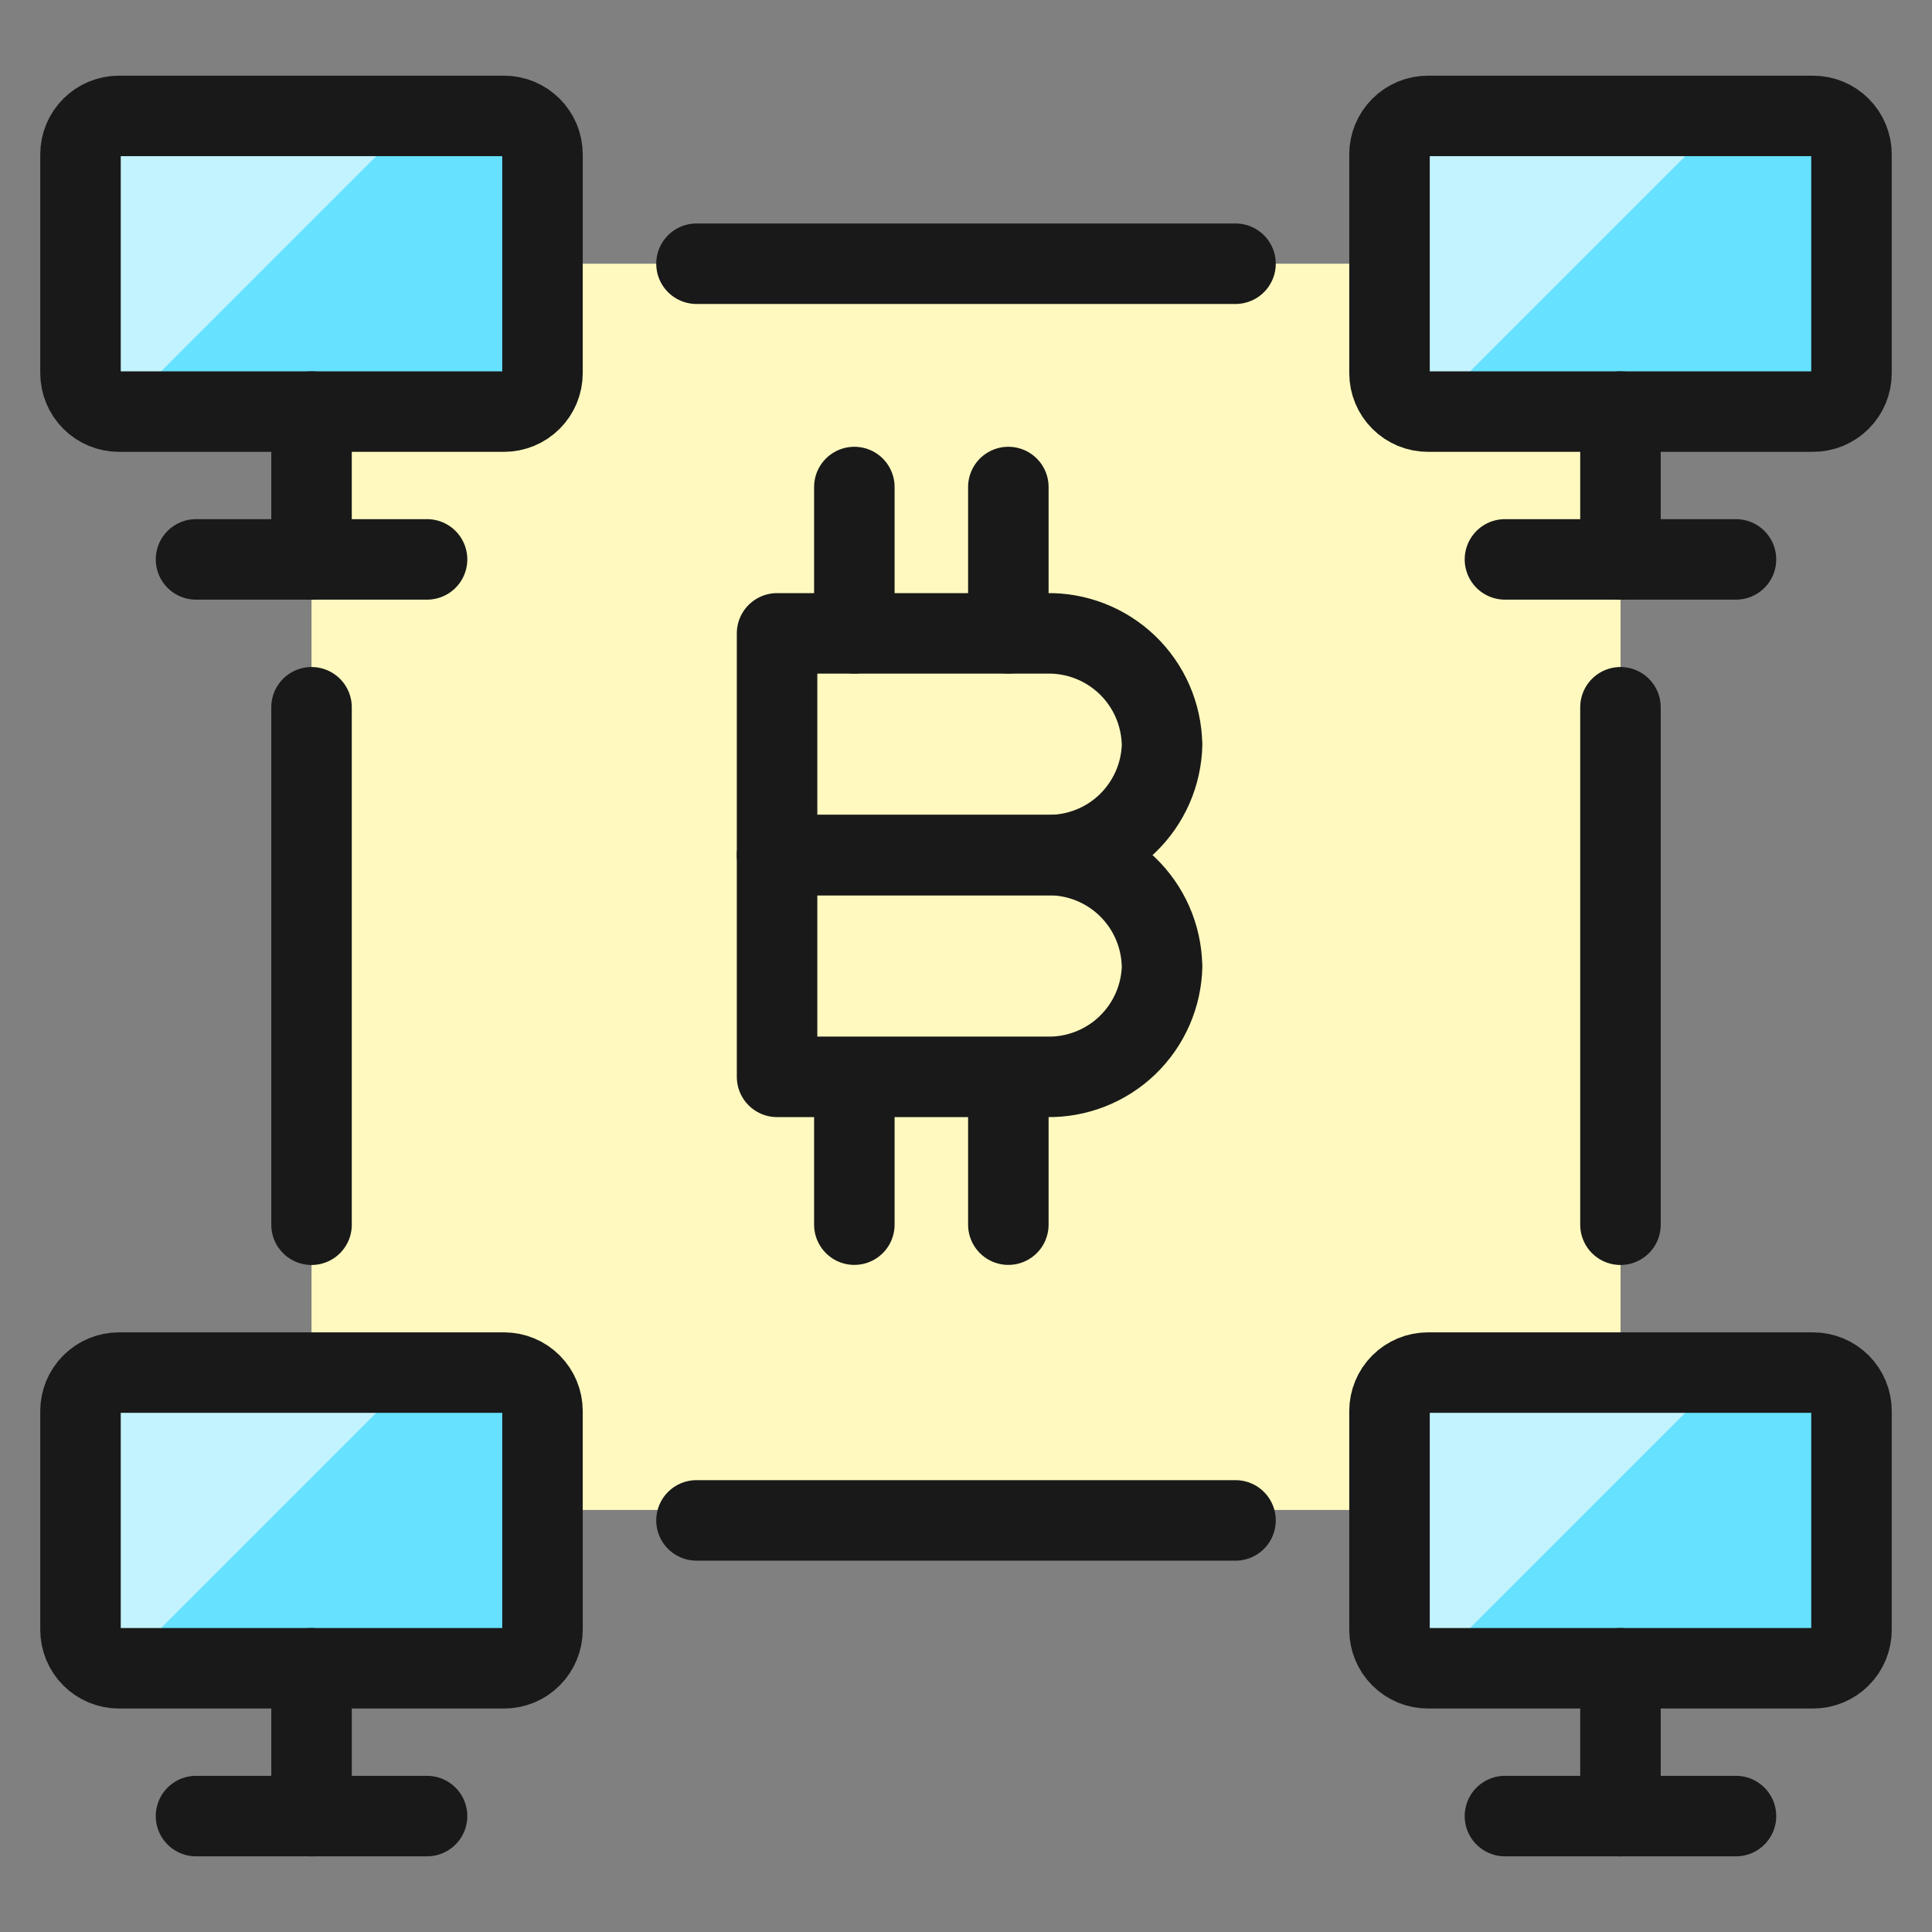 <svg xmlns="http://www.w3.org/2000/svg" fill="none" viewBox="0 0 24 24" id="Crypto-Currency-Bitcoin-Monitor-Mining--Streamline-Ultimate">
  <rect x="0" y="0" width="24" height="24" fill="#808080" stroke="none"/>
  <desc>
    Crypto Currency Bitcoin Monitor Mining Streamline Icon: https://streamlinehq.com
  </desc>
  <path fill="#fff9bf" d="M20.131 3.276H3.87V18.757H20.131V3.276Z" stroke-width="1"></path>
  <path fill="#66e1ff" d="M1 1.918c0 -0.127 0.05 -0.248 0.14 -0.338 0.09 -0.09 0.211 -0.14 0.338 -0.14h4.783c0.127 0 0.248 0.05 0.338 0.14 0.09 0.09 0.14 0.211 0.14 0.338v2.717c0 0.127 -0.05 0.248 -0.14 0.338 -0.09 0.09 -0.211 0.14 -0.338 0.14H1.478c-0.127 0 -0.248 -0.05 -0.338 -0.14C1.05 4.883 1 4.761 1 4.635V1.918Z" stroke-width="1"></path>
  <path fill="#c2f3ff" d="M1.478 1.44c-0.127 0 -0.248 0.05 -0.338 0.14C1.05 1.67 1 1.791 1 1.918v2.717c0 0.127 0.05 0.248 0.14 0.338 0.09 0.09 0.211 0.14 0.338 0.14h0.023l3.673 -3.673h-3.696Z" stroke-width="1"></path>
  <path stroke="#191919" stroke-linecap="round" stroke-linejoin="round" d="M1 1.918c0 -0.127 0.05 -0.248 0.14 -0.338 0.09 -0.09 0.211 -0.14 0.338 -0.14h4.783c0.127 0 0.248 0.05 0.338 0.14 0.09 0.09 0.14 0.211 0.14 0.338v2.717c0 0.127 -0.05 0.248 -0.14 0.338 -0.09 0.09 -0.211 0.14 -0.338 0.14H1.478c-0.127 0 -0.248 -0.05 -0.338 -0.14C1.05 4.883 1 4.761 1 4.635V1.918Z" stroke-width="1"></path>
  <path fill="#66e1ff" d="M1 17.529c0 -0.127 0.05 -0.248 0.14 -0.338 0.09 -0.09 0.211 -0.14 0.338 -0.14h4.783c0.127 0 0.248 0.05 0.338 0.14 0.09 0.09 0.14 0.211 0.14 0.338v2.717c0 0.127 -0.05 0.248 -0.14 0.338 -0.09 0.09 -0.211 0.14 -0.338 0.14H1.478c-0.127 0 -0.248 -0.05 -0.338 -0.14C1.05 20.494 1 20.372 1 20.245v-2.717Z" stroke-width="1"></path>
  <path fill="#c2f3ff" d="M1.478 17.05c-0.127 0 -0.248 0.05 -0.338 0.14C1.05 17.28 1 17.402 1 17.529v2.717c0 0.127 0.05 0.248 0.14 0.338 0.09 0.09 0.211 0.14 0.338 0.14h0.023l3.673 -3.673h-3.696Z" stroke-width="1"></path>
  <path stroke="#191919" stroke-linecap="round" stroke-linejoin="round" d="M1 17.529c0 -0.127 0.05 -0.248 0.14 -0.338 0.09 -0.09 0.211 -0.14 0.338 -0.14h4.783c0.127 0 0.248 0.05 0.338 0.14 0.09 0.09 0.14 0.211 0.14 0.338v2.717c0 0.127 -0.05 0.248 -0.14 0.338 -0.09 0.09 -0.211 0.14 -0.338 0.14H1.478c-0.127 0 -0.248 -0.05 -0.338 -0.14C1.05 20.494 1 20.372 1 20.245v-2.717Z" stroke-width="1"></path>
  <path fill="#66e1ff" d="M17.261 1.918c0 -0.127 0.05 -0.248 0.14 -0.338 0.09 -0.09 0.211 -0.14 0.338 -0.14h4.783c0.127 0 0.248 0.05 0.338 0.14 0.09 0.09 0.14 0.211 0.14 0.338v2.717c0 0.127 -0.05 0.248 -0.14 0.338 -0.09 0.09 -0.211 0.14 -0.338 0.14H17.739c-0.127 0 -0.248 -0.05 -0.338 -0.14 -0.09 -0.09 -0.14 -0.211 -0.14 -0.338V1.918Z" stroke-width="1"></path>
  <path fill="#c2f3ff" d="M17.739 1.44c-0.127 0 -0.248 0.05 -0.338 0.14 -0.09 0.09 -0.14 0.211 -0.14 0.338v2.717c0 0.127 0.05 0.248 0.14 0.338 0.09 0.09 0.211 0.14 0.338 0.14h0.023l3.673 -3.673H17.739Z" stroke-width="1"></path>
  <path stroke="#191919" stroke-linecap="round" stroke-linejoin="round" d="M3.87 5.113v1.837" stroke-width="1"></path>
  <path stroke="#191919" stroke-linecap="round" stroke-linejoin="round" d="M2.435 6.949H5.305" stroke-width="1"></path>
  <path stroke="#191919" stroke-linecap="round" stroke-linejoin="round" d="M17.261 1.918c0 -0.127 0.05 -0.248 0.14 -0.338 0.09 -0.09 0.211 -0.14 0.338 -0.14h4.783c0.127 0 0.248 0.05 0.338 0.14 0.09 0.09 0.14 0.211 0.14 0.338v2.717c0 0.127 -0.05 0.248 -0.14 0.338 -0.09 0.09 -0.211 0.14 -0.338 0.14H17.739c-0.127 0 -0.248 -0.05 -0.338 -0.14 -0.09 -0.09 -0.14 -0.211 -0.14 -0.338V1.918Z" stroke-width="1"></path>
  <path fill="#66e1ff" d="M17.261 17.529c0 -0.127 0.05 -0.248 0.14 -0.338s0.211 -0.14 0.338 -0.14h4.783c0.127 0 0.248 0.05 0.338 0.14s0.14 0.211 0.14 0.338v2.717c0 0.127 -0.05 0.248 -0.14 0.338s-0.211 0.14 -0.338 0.14H17.739c-0.127 0 -0.248 -0.05 -0.338 -0.14s-0.14 -0.211 -0.14 -0.338v-2.717Z" stroke-width="1"></path>
  <path fill="#c2f3ff" d="M17.739 17.05c-0.127 0 -0.248 0.05 -0.338 0.14s-0.14 0.211 -0.14 0.338v2.717c0 0.127 0.05 0.248 0.14 0.338s0.211 0.14 0.338 0.14h0.023l3.673 -3.673H17.739Z" stroke-width="1"></path>
  <path stroke="#191919" stroke-linecap="round" stroke-linejoin="round" d="M17.261 17.529c0 -0.127 0.05 -0.248 0.14 -0.338s0.211 -0.14 0.338 -0.14h4.783c0.127 0 0.248 0.05 0.338 0.14s0.14 0.211 0.14 0.338v2.717c0 0.127 -0.05 0.248 -0.14 0.338s-0.211 0.14 -0.338 0.14H17.739c-0.127 0 -0.248 -0.05 -0.338 -0.14s-0.14 -0.211 -0.14 -0.338v-2.717Z" stroke-width="1"></path>
  <path stroke="#191919" stroke-linecap="round" stroke-linejoin="round" d="M20.13 5.113v1.837" stroke-width="1"></path>
  <path stroke="#191919" stroke-linecap="round" stroke-linejoin="round" d="M18.695 6.949h2.87" stroke-width="1"></path>
  <path stroke="#191919" stroke-linecap="round" stroke-linejoin="round" d="M20.13 20.724v1.837" stroke-width="1"></path>
  <path stroke="#191919" stroke-linecap="round" stroke-linejoin="round" d="M18.695 22.56h2.87" stroke-width="1"></path>
  <path stroke="#191919" stroke-linecap="round" stroke-linejoin="round" d="M3.87 20.724v1.837" stroke-width="1"></path>
  <path stroke="#191919" stroke-linecap="round" stroke-linejoin="round" d="M2.435 22.56H5.305" stroke-width="1"></path>
  <path stroke="#191919" stroke-linecap="round" stroke-linejoin="round" d="M10.613 6.05v1.817" stroke-width="1"></path>
  <path stroke="#191919" stroke-linecap="round" stroke-linejoin="round" d="M12.526 6.05v1.817" stroke-width="1"></path>
  <path stroke="#191919" stroke-linecap="round" stroke-linejoin="round" d="M10.613 13.396v1.817" stroke-width="1"></path>
  <path stroke="#191919" stroke-linecap="round" stroke-linejoin="round" d="M12.526 13.396v1.817" stroke-width="1"></path>
  <path stroke="#191919" stroke-linecap="round" stroke-linejoin="round" d="M14.436 9.245c-0.004 0.185 -0.044 0.367 -0.118 0.536 -0.074 0.169 -0.181 0.322 -0.314 0.45 -0.133 0.128 -0.29 0.228 -0.462 0.295 -0.172 0.067 -0.356 0.1 -0.54 0.096H9.653V7.868h3.348c0.185 -0.004 0.368 0.029 0.54 0.096 0.172 0.067 0.329 0.168 0.462 0.295 0.133 0.128 0.24 0.281 0.314 0.45 0.074 0.169 0.114 0.351 0.118 0.536Z" stroke-width="1"></path>
  <path stroke="#191919" stroke-linecap="round" stroke-linejoin="round" d="M14.436 12c-0.004 0.185 -0.044 0.367 -0.118 0.536 -0.074 0.169 -0.181 0.322 -0.314 0.45 -0.133 0.128 -0.29 0.228 -0.462 0.295 -0.172 0.067 -0.356 0.1 -0.54 0.096H9.653v-2.755h3.348c0.185 -0.004 0.368 0.029 0.54 0.096 0.172 0.067 0.329 0.168 0.462 0.295 0.133 0.128 0.24 0.281 0.314 0.45 0.074 0.169 0.114 0.351 0.118 0.536Z" stroke-width="1"></path>
  <path stroke="#191919" stroke-linecap="round" stroke-linejoin="round" d="M8.652 3.276h6.696" stroke-width="1"></path>
  <path stroke="#191919" stroke-linecap="round" stroke-linejoin="round" d="M8.652 18.887h6.696" stroke-width="1"></path>
  <path stroke="#191919" stroke-linecap="round" stroke-linejoin="round" d="M20.13 8.786V15.214" stroke-width="1"></path>
  <path stroke="#191919" stroke-linecap="round" stroke-linejoin="round" d="M3.87 8.786V15.214" stroke-width="1"></path>
</svg>